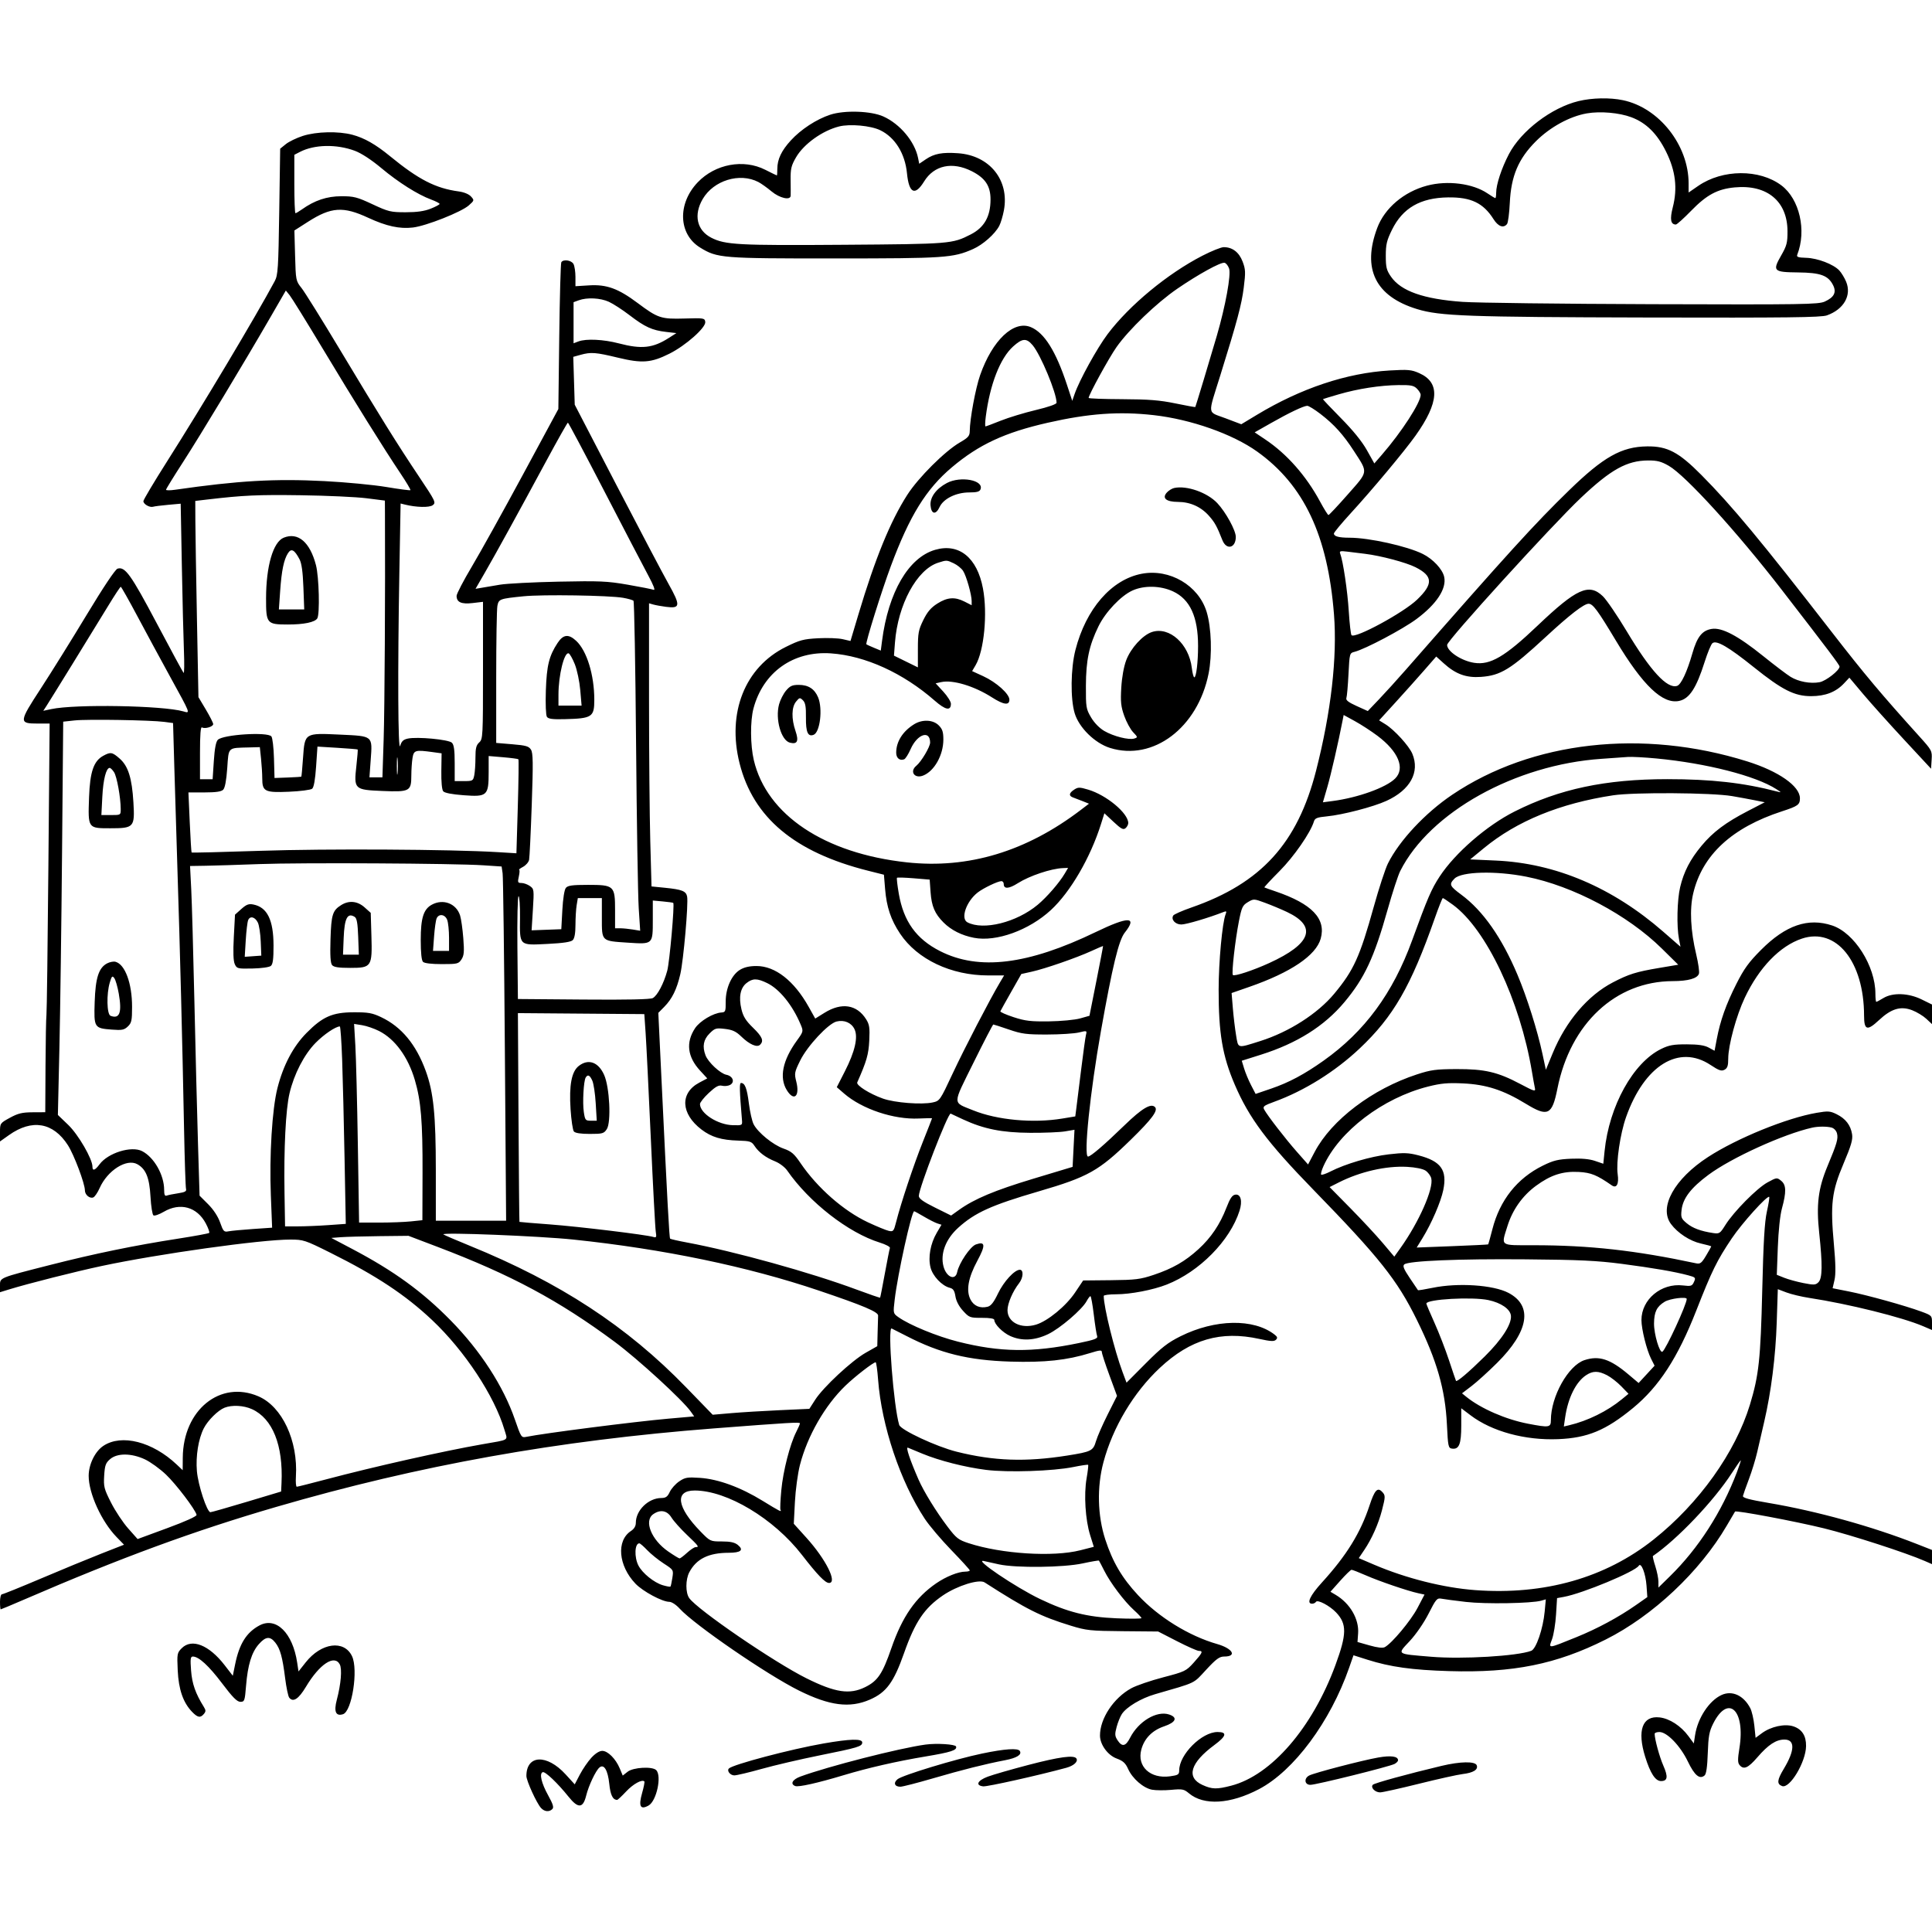 <svg version="1.1" width="1024" height="1024" xmlns="http://www.w3.org/2000/svg"><path d="M836.645 53.584 C 822.329 57.049,806.208 69.336,799.742 81.709 C 795.844 89.168,793.000 97.803,793.000 102.182 C 793.000 103.732,792.795 105.000,792.544 105.000 C 792.294 105.000,790.428 103.873,788.398 102.495 C 780.631 97.224,767.200 95.506,756.350 98.395 C 744.081 101.662,733.908 110.300,729.967 120.798 C 721.820 142.501,729.001 157.106,751.128 163.842 C 763.236 167.528,777.831 168.060,873.000 168.284 C 947.215 168.459,965.213 168.248,968.275 167.164 C 977.254 163.987,981.507 156.542,978.481 149.300 C 977.614 147.225,975.982 144.545,974.854 143.344 C 971.750 140.040,963.313 136.817,957.329 136.649 C 953.030 136.529,952.110 136.209,952.584 135.000 C 957.610 122.170,953.797 105.500,944.184 98.265 C 932.579 89.533,913.015 89.641,900.124 98.508 L 895.000 102.033 895.000 97.227 C 895.000 76.946,879.359 57.117,860.201 53.109 C 853.206 51.645,843.876 51.833,836.645 53.584 M439.985 60.816 C 432.722 63.215,424.528 68.566,419.174 74.403 C 414.194 79.833,412.000 84.441,412.000 89.468 C 412.000 91.411,411.887 92.994,411.750 92.987 C 411.613 92.980,408.849 91.630,405.609 89.987 C 394.060 84.131,379.092 86.908,369.805 96.631 C 358.965 107.979,359.560 124.143,371.078 131.216 C 380.214 136.826,382.382 137.002,442.460 136.983 C 500.961 136.964,505.138 136.681,515.727 132.008 C 520.969 129.694,527.350 124.054,529.621 119.725 C 530.422 118.199,531.537 114.463,532.099 111.424 C 535.046 95.480,524.558 82.422,507.839 81.222 C 499.438 80.619,495.126 81.425,490.705 84.425 L 487.210 86.798 486.600 83.748 C 484.859 75.047,477.045 65.705,468.176 61.722 C 461.596 58.768,447.552 58.317,439.985 60.816 M864.643 62.139 C 872.526 65.089,878.323 70.830,883.050 80.369 C 888.093 90.546,889.205 99.766,886.611 109.882 C 884.983 116.227,885.482 119.000,888.250 119.000 C 888.803 119.000,892.460 115.705,896.377 111.678 C 904.578 103.249,910.318 100.175,919.452 99.322 C 936.582 97.723,947.340 106.642,947.409 122.500 C 947.436 128.650,947.030 130.216,944.065 135.393 C 939.331 143.659,939.931 144.261,953.042 144.394 C 964.866 144.515,968.894 145.961,971.513 151.026 C 973.509 154.884,972.191 157.556,967.170 159.835 C 963.820 161.355,955.869 161.476,876.000 161.225 C 827.875 161.073,782.506 160.520,775.181 159.996 C 754.542 158.520,742.559 154.304,737.264 146.655 C 734.879 143.211,734.500 141.688,734.500 135.560 C 734.500 129.547,735.006 127.429,737.795 121.764 C 743.472 110.233,752.845 104.825,767.500 104.624 C 779.654 104.457,786.188 107.586,791.605 116.167 C 794.064 120.062,796.889 121.083,798.754 118.750 C 799.304 118.063,799.967 113.000,800.227 107.500 C 800.899 93.300,804.772 84.159,814.046 74.885 C 821.559 67.372,831.964 61.675,841.067 60.091 C 848.163 58.856,858.196 59.727,864.643 62.139 M466.554 69.026 C 474.391 72.820,479.690 81.350,480.716 91.825 C 481.763 102.505,484.962 104.034,489.802 96.167 C 495.081 87.588,504.740 85.517,515.070 90.750 C 522.207 94.366,525.000 98.565,525.000 105.680 C 525.000 114.744,521.705 120.573,514.500 124.259 C 504.718 129.263,503.891 129.330,447.028 129.741 C 391.391 130.144,384.389 129.770,377.005 126.003 C 369.339 122.092,367.527 113.895,372.465 105.469 C 378.258 95.585,392.071 91.366,401.937 96.468 C 403.437 97.243,406.583 99.480,408.927 101.439 C 413.231 105.035,418.922 106.331,419.073 103.750 C 419.113 103.063,419.103 99.350,419.050 95.500 C 418.966 89.451,419.357 87.803,421.927 83.371 C 426.012 76.328,435.871 69.259,444.718 67.029 C 450.495 65.572,461.499 66.579,466.554 69.026 M160.500 72.037 C 157.200 73.096,153.150 75.052,151.500 76.385 L 148.500 78.808 148.000 112.154 C 147.548 142.308,147.320 145.835,145.620 149.000 C 135.463 167.907,107.587 214.578,88.440 244.734 C 81.598 255.509,76.000 264.911,76.000 265.627 C 76.000 267.224,79.370 269.145,81.178 268.578 C 81.905 268.350,85.485 267.895,89.134 267.566 L 95.768 266.968 96.378 299.734 C 96.713 317.755,97.209 338.082,97.481 344.904 C 97.752 351.726,97.673 357.007,97.306 356.640 C 96.939 356.272,90.532 344.439,83.069 330.343 C 69.354 304.440,66.269 300.145,62.283 301.410 C 61.085 301.790,54.770 311.239,46.004 325.766 C 38.126 338.820,27.173 356.411,21.663 364.857 C 9.965 382.790,9.902 383.500,20.018 383.500 L 26.305 383.500 25.643 459.500 C 25.279 501.300,24.818 536.625,24.618 538.000 C 24.419 539.375,24.195 551.525,24.122 565.000 L 23.990 589.500 17.245 589.536 C 11.745 589.566,9.531 590.102,5.250 592.445 C 0.036 595.298,0.000 595.351,0.000 600.157 L 0.000 604.997 4.750 601.627 C 16.990 592.944,28.215 594.868,35.988 606.981 C 39.251 612.066,45.000 627.341,45.000 630.926 C 45.000 633.246,47.531 635.394,49.414 634.671 C 50.206 634.367,51.729 632.139,52.800 629.720 C 56.954 620.329,67.144 613.887,72.812 617.068 C 77.351 619.616,79.208 624.217,79.770 634.314 C 80.051 639.366,80.755 643.805,81.334 644.179 C 81.913 644.552,84.372 643.694,86.799 642.272 C 95.474 637.188,104.422 639.665,109.078 648.440 C 110.377 650.889,111.181 653.152,110.865 653.468 C 110.549 653.785,103.137 655.154,94.395 656.512 C 71.193 660.115,50.265 664.419,26.500 670.475 C -0.737 677.415,0.000 677.110,-0.000 681.427 L -0.000 684.904 4.750 683.440 C 14.889 680.315,40.167 673.919,54.000 670.978 C 84.168 664.566,138.181 657.000,153.797 657.000 C 160.836 657.000,161.602 657.252,175.251 664.056 C 199.475 676.130,214.916 686.354,229.030 699.666 C 246.260 715.915,262.096 739.920,267.345 757.745 C 269.131 763.810,270.559 762.873,255.500 765.516 C 234.657 769.174,198.354 777.334,172.804 784.105 C 164.721 786.247,157.746 788.001,157.304 788.001 C 156.862 788.002,156.652 785.560,156.838 782.574 C 158.020 763.619,149.544 745.492,136.972 740.083 C 116.713 731.368,97.069 747.300,96.875 772.605 L 96.824 779.222 93.662 776.236 C 80.808 764.099,64.436 759.923,54.800 766.324 C 50.375 769.264,47.000 776.151,47.000 782.243 C 47.000 791.529,53.805 806.437,61.810 814.685 L 65.736 818.730 53.618 823.485 C 46.953 826.100,32.625 832.011,21.779 836.620 C 10.932 841.229,1.594 845.000,1.029 845.000 C 0.463 845.000,0.000 846.800,0.000 849.000 C 0.000 851.200,0.169 853.000,0.375 853.000 C 0.581 853.000,6.093 850.691,12.625 847.868 C 64.097 825.623,102.822 811.392,146.500 798.670 C 222.155 776.633,295.695 763.448,378.500 757.073 C 418.416 754.000,424.000 753.673,424.000 754.403 C 424.000 754.775,423.107 756.829,422.017 758.967 C 418.686 765.496,415.051 779.695,414.108 789.858 C 413.616 795.161,413.417 799.837,413.666 800.250 C 414.518 801.663,413.193 800.993,404.217 795.472 C 392.531 788.284,380.716 783.955,371.000 783.300 C 364.299 782.849,363.127 783.047,360.000 785.157 C 358.075 786.456,355.825 788.967,355.000 790.738 C 353.802 793.309,352.893 793.961,350.484 793.978 C 343.641 794.027,337.005 800.502,337.002 807.135 C 337.001 808.864,336.112 810.352,334.416 811.463 C 326.585 816.594,327.720 829.858,336.805 839.369 C 340.726 843.473,351.006 848.998,354.726 848.999 C 356.007 849.000,358.341 850.527,360.226 852.599 C 368.019 861.165,406.546 887.624,423.445 896.016 C 439.713 904.095,450.359 905.465,461.000 900.849 C 469.770 897.046,473.683 891.734,479.158 876.200 C 485.006 859.609,489.923 852.308,499.764 845.607 C 507.354 840.440,518.927 836.827,521.861 838.709 C 544.263 853.081,551.490 856.711,567.500 861.634 C 575.840 864.198,577.869 864.413,595.170 864.566 L 613.839 864.732 623.834 869.866 C 629.331 872.690,634.542 875.000,635.415 875.000 C 637.813 875.000,637.351 876.065,632.729 881.193 C 628.666 885.701,628.030 886.008,616.500 889.020 C 609.900 890.744,602.318 893.340,599.652 894.790 C 590.251 899.899,582.959 910.921,583.016 919.932 C 583.047 924.699,587.136 930.309,591.850 932.050 C 595.243 933.303,596.535 934.480,597.923 937.580 C 600.213 942.695,606.003 947.722,610.597 948.584 C 612.599 948.960,617.170 948.993,620.754 948.659 C 626.675 948.106,627.536 948.273,630.166 950.487 C 638.032 957.105,652.088 956.267,667.303 948.272 C 685.787 938.558,705.078 912.573,715.080 883.915 L 717.377 877.332 724.737 879.670 C 736.865 883.521,748.483 885.141,768.140 885.723 C 801.993 886.725,824.900 882.103,851.013 869.003 C 876.066 856.434,900.988 832.997,915.224 808.617 C 917.510 804.703,919.482 801.351,919.605 801.168 C 920.124 800.403,951.731 806.357,966.747 810.050 C 981.264 813.619,1010.226 823.005,1020.250 827.387 L 1024.000 829.027 1023.996 825.263 L 1023.993 821.500 1015.746 818.263 C 992.173 809.011,962.874 800.900,937.500 796.604 C 927.030 794.831,923.577 793.888,923.804 792.866 C 923.971 792.115,925.386 788.125,926.948 784.000 C 928.510 779.875,930.507 773.350,931.387 769.500 C 932.267 765.650,933.923 758.474,935.068 753.554 C 938.742 737.762,941.112 718.958,941.702 700.899 L 942.278 683.298 946.889 685.041 C 949.425 686.000,954.875 687.299,959.000 687.929 C 979.757 691.097,1008.270 698.186,1019.343 702.933 L 1024.000 704.929 1024.000 701.086 C 1024.000 697.320,1023.886 697.202,1018.250 695.133 C 1009.643 691.974,989.636 686.421,979.913 684.493 L 971.325 682.791 972.327 678.412 C 973.032 675.333,972.938 669.752,972.010 659.605 C 970.052 638.206,970.841 631.544,977.077 616.819 C 981.191 607.103,982.096 603.982,981.632 601.119 C 980.859 596.357,978.201 592.912,973.499 590.578 C 970.018 588.851,968.943 588.774,962.860 589.817 C 947.081 592.523,920.776 603.220,905.370 613.197 C 887.461 624.793,879.086 639.896,885.651 648.754 C 889.207 653.552,895.699 657.789,901.477 659.082 C 904.515 659.762,907.000 660.453,907.000 660.618 C 907.000 660.783,905.763 662.989,904.250 665.521 C 901.900 669.453,901.136 670.045,899.000 669.589 C 866.814 662.722,842.361 660.000,812.855 660.000 C 794.617 660.000,795.599 660.718,798.975 649.855 C 801.654 641.236,806.922 633.790,814.057 628.537 C 821.914 622.753,828.322 620.680,836.853 621.162 C 843.300 621.526,846.368 622.777,854.278 628.266 C 856.832 630.038,858.149 627.566,857.407 622.396 C 856.501 616.092,858.722 600.930,861.844 592.107 C 871.570 564.623,889.873 553.329,906.644 564.465 C 911.060 567.396,912.402 567.855,914.021 566.989 C 915.574 566.157,916.000 564.889,916.000 561.093 C 916.000 554.044,920.271 538.338,924.784 528.794 C 932.347 512.798,943.423 501.345,955.070 497.477 C 973.275 491.430,987.955 509.625,987.992 538.281 C 988.003 546.066,989.624 546.561,995.896 540.694 C 1002.396 534.615,1007.391 533.114,1013.438 535.423 C 1015.915 536.369,1019.305 538.417,1020.971 539.973 L 1024.000 542.802 1024.000 537.610 L 1024.000 532.417 1018.478 529.708 C 1011.506 526.289,1003.155 525.999,998.226 529.004 C 996.425 530.102,994.738 531.000,994.476 531.000 C 994.214 531.000,994.000 529.057,994.000 526.682 C 994.000 512.023,982.861 494.439,971.100 490.533 C 958.341 486.295,946.469 490.356,933.433 503.417 C 926.891 509.971,924.409 513.392,920.310 521.500 C 914.843 532.313,911.778 540.941,909.930 550.712 L 908.755 556.924 905.627 555.231 C 903.397 554.023,900.061 553.532,894.000 553.519 C 887.001 553.503,884.617 553.931,880.500 555.937 C 865.614 563.193,852.862 586.204,850.456 610.153 L 849.788 616.806 845.371 615.301 C 842.396 614.288,838.263 613.911,832.704 614.148 C 825.817 614.442,823.345 615.046,817.752 617.800 C 804.122 624.513,794.944 636.079,790.995 651.520 C 789.895 655.820,788.884 659.435,788.748 659.553 C 788.611 659.672,780.036 660.096,769.691 660.495 L 750.882 661.221 753.944 656.246 C 758.757 648.423,763.680 637.031,764.968 630.738 C 767.131 620.167,763.763 615.450,751.854 612.367 C 746.446 610.968,744.086 610.888,736.000 611.831 C 726.385 612.952,713.103 616.866,705.153 620.922 C 702.762 622.142,700.554 622.888,700.247 622.580 C 699.939 622.272,700.478 620.267,701.444 618.124 C 709.825 599.540,732.939 581.952,756.951 575.890 C 763.753 574.172,767.364 573.848,775.451 574.228 C 787.765 574.807,796.812 577.742,808.737 585.030 C 820.384 592.147,822.664 591.052,825.459 577.000 C 832.329 542.465,856.349 520.078,886.601 520.015 C 894.768 519.998,899.674 518.601,900.479 516.065 C 900.788 515.092,900.140 510.525,899.039 505.915 C 896.039 493.356,895.464 481.904,897.417 473.603 C 902.219 453.191,917.909 438.664,944.500 430.012 C 952.975 427.254,954.000 426.509,954.000 423.105 C 954.000 416.671,942.734 408.783,926.100 403.570 C 870.545 386.160,811.915 392.781,769.701 421.232 C 755.394 430.875,741.685 445.528,735.645 457.634 C 734.236 460.458,730.848 470.808,728.115 480.634 C 720.747 507.132,717.487 514.303,707.175 526.694 C 698.382 537.260,683.225 546.962,668.000 551.771 C 655.582 555.693,656.352 555.874,655.154 548.744 C 654.578 545.310,653.805 538.862,653.438 534.415 L 652.771 526.331 662.135 523.075 C 684.150 515.422,697.507 506.404,699.996 497.516 C 702.956 486.941,695.367 479.009,676.000 472.438 C 672.975 471.412,670.340 470.471,670.145 470.348 C 669.950 470.225,673.550 466.348,678.145 461.732 C 685.809 454.035,694.594 441.361,696.405 435.393 C 696.937 433.638,698.086 433.185,703.272 432.689 C 711.640 431.888,727.845 427.674,734.827 424.484 C 747.460 418.711,752.647 409.271,748.560 399.489 C 746.831 395.352,739.026 386.797,734.334 383.898 L 730.956 381.809 739.753 372.155 C 744.592 366.845,751.404 359.232,754.890 355.237 L 761.229 347.974 765.242 351.600 C 771.554 357.302,777.122 359.332,784.920 358.772 C 795.434 358.017,800.702 354.770,819.244 337.615 C 831.916 325.890,839.519 320.000,841.982 320.000 C 844.254 320.000,846.810 323.450,856.431 339.500 C 870.731 363.356,881.293 373.412,890.033 371.493 C 895.456 370.302,899.115 364.676,903.523 350.751 C 905.047 345.939,906.891 341.506,907.621 340.899 C 909.734 339.146,916.109 342.842,929.500 353.583 C 944.633 365.721,951.141 369.006,960.000 368.977 C 967.511 368.953,973.054 366.793,977.353 362.214 L 980.205 359.176 987.491 367.838 C 991.499 372.602,1001.240 383.462,1009.139 391.970 L 1023.500 407.440 1023.808 402.648 C 1024.108 397.979,1023.939 397.660,1017.308 390.316 C 997.173 368.017,988.171 357.299,971.266 335.500 C 933.316 286.564,918.010 268.119,901.742 251.718 C 889.731 239.609,883.746 236.460,873.000 236.593 C 859.445 236.761,849.871 242.154,831.632 259.899 C 813.288 277.746,799.741 292.634,745.137 354.955 C 740.537 360.205,734.115 367.283,730.866 370.685 L 724.959 376.870 719.007 374.185 C 714.724 372.253,713.211 371.079,713.608 370.000 C 713.912 369.175,714.415 363.470,714.726 357.322 C 715.282 346.306,715.328 346.135,717.895 345.493 C 723.512 344.089,743.425 333.556,750.762 328.108 C 761.436 320.182,766.816 311.991,765.446 305.752 C 764.552 301.684,759.505 296.281,754.090 293.595 C 745.770 289.469,725.634 285.004,715.332 285.001 C 709.606 285.000,707.000 284.303,707.000 282.774 C 707.000 282.217,710.969 277.428,715.821 272.131 C 727.424 259.462,744.374 239.169,750.278 230.877 C 762.810 213.278,763.423 202.729,752.204 197.766 C 748.094 195.948,746.343 195.791,736.539 196.362 C 713.800 197.685,689.494 205.804,666.205 219.857 L 657.910 224.862 649.507 221.681 C 639.712 217.973,640.033 220.641,646.774 199.000 C 655.744 170.200,658.068 161.504,659.210 152.460 C 660.244 144.274,660.176 142.749,658.595 138.609 C 656.712 133.679,653.197 131.000,648.610 131.000 C 647.241 131.000,642.156 133.038,637.310 135.529 C 618.865 145.011,598.607 161.757,587.086 177.046 C 581.503 184.456,572.113 201.483,569.588 208.777 L 568.315 212.453 565.521 203.976 C 559.638 186.131,553.554 176.408,546.385 173.395 C 537.307 169.580,525.960 180.318,519.484 198.852 C 517.051 205.816,514.041 222.045,513.986 228.500 C 513.964 231.053,513.186 231.947,508.765 234.500 C 500.866 239.062,486.757 253.120,480.873 262.293 C 471.909 276.267,463.826 296.042,454.991 325.618 L 450.773 339.736 446.636 338.775 C 444.361 338.246,438.524 338.026,433.664 338.286 C 425.827 338.705,423.887 339.225,416.516 342.877 C 394.822 353.627,385.233 377.758,391.993 404.590 C 399.241 433.358,421.171 451.704,460.000 461.480 L 468.500 463.620 469.118 471.153 C 469.907 480.784,472.174 487.534,477.090 494.896 C 486.172 508.497,504.125 517.000,523.759 517.000 L 532.198 517.000 529.967 520.750 C 524.619 529.740,511.163 555.668,504.932 568.991 C 498.250 583.278,498.101 583.494,494.327 584.322 C 488.509 585.600,474.199 584.487,467.976 582.274 C 460.884 579.753,453.685 575.211,454.361 573.686 C 459.343 562.452,460.367 558.884,460.730 551.500 C 461.062 544.727,460.807 543.000,459.070 540.241 C 454.141 532.411,446.087 531.160,436.994 536.813 L 432.093 539.859 428.628 533.663 C 420.905 519.853,410.913 512.023,401.000 512.013 C 397.231 512.009,394.455 512.644,392.182 514.030 C 387.731 516.744,384.587 523.816,384.637 531.000 C 384.672 536.042,384.484 536.512,382.377 536.642 C 378.056 536.908,370.920 541.164,368.394 544.981 C 363.418 552.501,364.326 560.144,371.064 567.454 L 374.864 571.576 370.626 573.824 C 360.295 579.304,360.813 590.298,371.798 598.676 C 377.052 602.683,382.392 604.287,391.346 604.546 C 397.475 604.723,398.367 605.011,399.868 607.298 C 402.146 610.771,405.847 613.555,410.846 615.555 C 413.145 616.475,416.004 618.639,417.201 620.364 C 428.934 637.284,449.647 653.414,466.283 658.588 C 469.464 659.577,471.887 660.862,471.669 661.443 C 471.451 662.024,470.244 668.125,468.986 675.000 C 467.728 681.875,466.602 687.627,466.484 687.782 C 466.365 687.938,460.748 686.011,454.001 683.500 C 429.739 674.473,389.203 663.224,364.070 658.543 C 359.434 657.680,355.433 656.766,355.180 656.513 C 354.730 656.063,353.747 637.883,350.514 570.169 L 348.922 536.837 352.049 533.669 C 356.233 529.430,358.701 524.413,360.571 516.348 C 362.269 509.029,364.910 478.981,364.188 475.205 C 363.633 472.300,361.472 471.444,352.408 470.538 L 345.315 469.829 344.658 445.752 C 344.296 432.510,344.000 398.747,344.000 370.721 L 344.000 319.767 346.250 320.409 C 347.488 320.762,350.540 321.316,353.033 321.639 C 360.643 322.626,360.811 321.035,354.323 309.456 C 351.254 303.980,338.816 280.375,326.682 257.000 L 304.620 214.500 304.232 201.819 L 303.844 189.137 307.672 188.074 C 313.232 186.530,315.650 186.713,327.537 189.578 C 340.410 192.680,345.111 192.311,354.863 187.432 C 363.465 183.129,374.225 173.577,373.802 170.619 C 373.513 168.589,373.055 168.513,362.887 168.821 C 350.377 169.199,348.707 168.649,338.000 160.633 C 327.707 152.927,321.531 150.677,312.250 151.251 L 305.000 151.700 305.000 146.784 C 305.000 144.081,304.534 140.998,303.965 139.934 C 302.876 137.900,298.567 137.274,297.503 138.995 C 297.164 139.543,296.674 157.271,296.413 178.390 L 295.939 216.790 277.120 251.645 C 266.770 270.815,254.634 292.660,250.151 300.188 C 245.668 307.716,242.000 314.749,242.000 315.815 C 242.000 319.202,244.523 320.331,250.516 319.627 L 256.000 318.983 256.000 355.336 C 256.000 390.420,255.930 391.753,254.000 393.500 C 252.408 394.940,252.000 396.580,252.000 401.530 C 252.000 404.951,251.719 409.156,251.375 410.875 C 250.778 413.862,250.535 414.000,245.875 414.000 L 241.000 414.000 241.000 404.571 C 241.000 397.591,240.617 394.760,239.524 393.667 C 237.810 391.953,221.091 390.382,216.142 391.469 C 213.749 391.994,212.802 392.898,212.099 395.328 C 210.949 399.299,210.740 355.126,211.665 303.683 L 212.327 266.865 214.455 267.399 C 220.604 268.943,227.577 269.107,229.380 267.751 C 231.162 266.410,230.792 265.637,222.286 252.918 C 210.463 235.242,201.298 220.533,180.275 185.500 C 170.704 169.550,161.500 154.775,159.822 152.666 C 156.819 148.893,156.764 148.617,156.402 135.497 L 156.034 122.162 163.218 117.565 C 175.542 109.681,181.868 109.258,195.170 115.429 C 204.807 119.899,211.783 121.418,218.855 120.587 C 225.871 119.763,244.563 112.362,248.488 108.855 C 251.420 106.236,251.442 106.145,249.623 104.136 C 248.510 102.906,245.918 101.838,243.135 101.463 C 230.886 99.811,221.839 95.171,206.746 82.797 C 199.063 76.499,193.123 73.118,186.764 71.425 C 179.338 69.448,167.727 69.719,160.500 72.037 M188.075 79.927 C 191.547 81.226,196.823 84.669,202.074 89.061 C 211.179 96.679,221.382 103.126,228.518 105.770 C 230.983 106.684,233.000 107.723,233.000 108.080 C 233.000 108.436,230.863 109.577,228.250 110.614 C 224.907 111.941,220.983 112.500,215.000 112.500 C 207.093 112.500,205.866 112.204,197.408 108.250 C 189.267 104.444,187.542 104.001,180.908 104.010 C 173.267 104.020,166.739 106.202,160.007 110.995 C 158.458 112.098,156.923 113.000,156.596 113.000 C 156.268 113.000,156.000 106.037,156.000 97.526 L 156.000 82.051 158.968 80.517 C 166.634 76.552,178.417 76.313,188.075 79.927 M651.441 142.312 C 652.576 145.541,649.537 162.206,644.932 178.000 C 641.429 190.016,633.754 215.425,633.536 215.731 C 633.445 215.859,628.675 214.992,622.935 213.807 C 614.668 212.099,608.813 211.635,594.750 211.575 C 584.987 211.534,577.000 211.237,577.000 210.915 C 577.000 209.313,587.756 189.688,591.751 184.000 C 598.299 174.678,613.012 160.547,624.021 153.008 C 635.162 145.377,646.888 138.924,648.979 139.273 C 649.793 139.408,650.901 140.776,651.441 142.312 M170.998 184.706 C 187.766 212.614,203.304 237.545,212.282 250.947 C 215.394 255.592,217.759 259.575,217.537 259.796 C 217.315 260.018,211.591 259.267,204.817 258.127 C 198.043 256.987,183.275 255.579,172.000 254.999 C 145.559 253.636,126.313 254.751,92.750 259.587 C 90.138 259.964,88.000 259.955,88.000 259.567 C 88.000 259.179,92.031 252.629,96.958 245.010 C 106.164 230.776,129.476 192.121,143.555 167.744 L 151.500 153.988 153.500 156.450 C 154.600 157.804,162.474 170.519,170.998 184.706 M322.684 159.943 C 324.985 160.988,329.935 164.196,333.684 167.073 C 341.802 173.302,345.656 175.066,353.000 175.915 L 358.500 176.551 354.500 179.108 C 346.031 184.522,340.095 185.170,328.000 182.000 C 319.864 179.867,310.639 179.426,306.565 180.975 L 304.000 181.950 304.000 171.059 L 304.000 160.167 306.750 159.162 C 311.163 157.550,318.170 157.894,322.684 159.943 M547.329 182.979 C 551.597 188.052,560.000 208.264,560.000 213.459 C 560.000 214.223,555.722 215.725,548.982 217.328 C 542.922 218.769,534.563 221.310,530.406 222.974 C 526.250 224.638,522.616 226.000,522.331 226.000 C 522.046 226.000,522.119 223.637,522.493 220.750 C 524.711 203.655,530.094 189.858,536.970 183.646 C 541.868 179.221,544.049 179.081,547.329 182.979 M751.000 206.000 C 752.100 207.100,752.996 208.563,752.990 209.250 C 752.958 213.425,742.886 228.980,732.389 241.066 L 728.424 245.632 724.462 238.566 C 721.883 233.967,717.084 228.050,710.715 221.618 C 705.334 216.183,701.059 211.648,701.215 211.540 C 701.372 211.432,705.100 210.296,709.500 209.016 C 719.745 206.034,731.435 204.224,741.250 204.099 C 747.749 204.016,749.323 204.323,751.000 206.000 M699.867 219.398 C 707.106 224.968,711.990 230.376,717.569 239.000 C 725.221 250.829,725.404 249.513,714.360 262.057 C 709.061 268.076,704.450 272.992,704.113 272.983 C 703.776 272.974,701.743 269.711,699.596 265.733 C 692.276 252.173,682.123 240.657,670.749 233.015 L 664.998 229.151 673.749 224.185 C 683.277 218.778,690.742 215.217,692.826 215.084 C 693.555 215.038,696.724 216.979,699.867 219.398 M611.500 220.034 C 631.232 222.264,653.320 230.048,666.344 239.360 C 691.154 257.100,703.762 283.835,707.044 325.662 C 708.825 348.354,705.487 377.459,697.543 408.500 C 687.698 446.973,668.405 468.155,631.528 480.980 C 626.593 482.696,622.237 484.616,621.848 485.246 C 620.540 487.363,622.920 490.000,626.138 490.000 C 628.686 490.000,640.748 486.433,648.424 483.410 C 650.030 482.778,650.224 482.970,649.600 484.576 C 647.824 489.148,645.918 509.735,645.904 524.500 C 645.883 547.633,647.906 559.593,654.409 574.787 C 662.026 592.583,671.604 605.406,696.010 630.482 C 731.107 666.543,740.495 678.341,750.928 699.500 C 761.599 721.142,765.993 736.418,766.894 755.000 C 767.460 766.685,767.636 767.519,769.588 767.798 C 773.341 768.335,774.500 765.446,774.500 755.552 L 774.500 746.411 779.433 750.144 C 790.759 758.713,808.313 763.494,825.835 762.782 C 841.448 762.146,851.130 758.123,865.515 746.291 C 879.322 734.934,889.244 719.666,899.026 694.726 C 907.363 673.468,909.973 668.154,917.836 656.429 C 923.271 648.325,936.735 633.401,937.721 634.388 C 937.944 634.611,937.389 638.102,936.489 642.146 C 935.266 647.638,934.642 658.235,934.023 684.000 C 933.147 720.426,932.228 728.957,927.503 744.500 C 919.796 769.852,900.517 796.850,876.483 815.949 C 850.834 836.332,818.611 845.485,781.956 842.801 C 765.237 841.577,745.230 836.550,728.338 829.328 L 720.177 825.839 723.111 821.491 C 727.069 815.627,730.582 807.747,732.453 800.540 C 734.378 793.122,734.375 792.518,732.394 790.537 C 730.059 788.202,728.510 789.945,725.915 797.826 C 721.089 812.486,713.765 824.347,700.628 838.783 C 694.301 845.736,692.329 850.000,695.441 850.000 C 696.234 850.000,697.158 849.553,697.495 849.007 C 698.330 847.656,704.800 851.076,708.186 854.658 C 713.929 860.732,713.858 866.068,707.820 882.500 C 695.586 915.788,673.852 940.932,652.540 946.455 C 644.884 948.440,642.428 948.377,637.347 946.070 C 628.560 942.081,630.871 934.330,643.665 924.878 C 650.050 920.161,650.576 918.000,645.338 918.000 C 636.941 918.000,625.000 929.951,625.000 938.357 C 625.000 940.535,624.452 940.888,620.145 941.480 C 609.671 942.921,602.510 936.248,604.921 927.294 C 606.507 921.403,610.714 917.119,617.000 914.996 C 623.263 912.880,624.368 910.289,619.674 908.725 C 613.128 906.543,603.428 912.321,598.971 921.056 C 596.629 925.647,594.723 926.033,592.342 922.400 C 590.876 920.161,590.804 919.181,591.829 915.350 C 592.483 912.903,593.732 909.813,594.604 908.482 C 597.065 904.725,604.799 900.109,612.236 897.957 C 634.499 891.516,632.276 892.580,639.294 885.000 C 644.593 879.276,646.331 878.000,648.828 878.000 C 655.794 878.000,653.412 873.744,645.119 871.374 C 630.187 867.106,614.058 857.146,603.200 845.487 C 594.689 836.349,589.766 827.987,585.840 816.000 C 581.702 803.366,581.334 788.121,584.850 775.000 C 589.826 756.432,600.832 738.015,614.719 725.023 C 630.920 709.865,647.059 705.169,667.509 709.662 C 673.493 710.977,675.329 711.068,676.288 710.095 C 677.240 709.129,677.070 708.533,675.500 707.320 C 664.403 698.746,644.034 699.123,625.713 708.240 C 618.982 711.590,615.658 714.178,607.292 722.584 L 597.084 732.841 594.974 727.202 C 590.683 715.732,585.000 692.752,585.000 686.869 C 585.000 686.391,587.944 686.000,591.542 686.000 C 599.185 686.000,611.124 683.709,618.388 680.849 C 635.737 674.018,651.947 657.574,656.984 641.697 C 658.614 636.558,657.622 632.770,654.756 633.185 C 653.106 633.424,651.973 635.080,650.042 640.076 C 646.592 648.999,641.890 655.986,635.248 662.057 C 628.161 668.533,621.552 672.331,611.500 675.702 C 604.390 678.086,601.865 678.400,588.798 678.529 L 574.097 678.674 569.798 685.087 C 564.996 692.252,555.267 700.240,549.089 702.091 C 541.132 704.476,534.000 700.850,534.000 694.421 C 534.000 690.867,536.754 684.447,540.137 680.115 C 542.380 677.244,542.617 673.000,540.535 673.000 C 537.728 673.000,531.985 679.246,528.955 685.594 C 526.732 690.253,525.240 692.153,523.452 692.601 C 519.477 693.599,516.159 692.208,514.400 688.807 C 511.950 684.068,513.143 677.267,518.007 668.249 C 522.459 659.996,522.270 657.817,517.255 659.578 C 514.286 660.620,508.322 669.428,507.321 674.250 C 506.346 678.944,501.602 676.969,500.073 671.233 C 498.278 664.500,501.244 656.723,507.899 650.710 C 516.771 642.695,525.459 638.769,550.520 631.451 C 576.728 623.798,582.406 620.614,599.336 604.082 C 610.589 593.094,613.951 588.551,612.158 586.758 C 610.013 584.613,605.248 587.460,596.036 596.390 C 585.180 606.915,578.085 613.000,576.670 613.000 C 574.249 613.000,577.768 578.842,583.534 546.379 C 589.635 512.030,592.955 498.332,596.155 494.305 C 603.020 485.667,598.209 485.582,580.712 494.032 C 544.779 511.387,518.803 514.558,498.240 504.099 C 485.652 497.697,478.955 488.397,476.402 473.777 C 475.625 469.322,475.184 465.483,475.423 465.243 C 475.662 465.004,479.658 465.125,484.302 465.512 L 492.747 466.215 493.223 472.866 C 493.755 480.312,495.463 484.309,500.086 488.933 C 504.161 493.008,509.735 495.809,516.267 497.064 C 528.063 499.331,545.445 493.038,557.043 482.300 C 567.366 472.743,577.925 454.604,583.545 436.774 L 585.349 431.052 590.221 435.610 C 594.203 439.335,595.359 439.947,596.547 438.961 C 597.346 438.298,598.000 437.076,598.000 436.246 C 598.000 431.014,586.472 421.405,576.722 418.510 C 572.188 417.164,571.397 417.165,569.323 418.524 C 566.557 420.337,566.350 421.834,568.750 422.679 C 569.712 423.018,572.004 423.898,573.843 424.635 L 577.185 425.975 572.843 429.285 C 543.920 451.329,513.213 460.587,480.684 457.071 C 436.984 452.347,406.377 431.914,399.537 402.897 C 397.671 394.979,397.586 382.142,399.356 375.500 C 404.483 356.260,420.494 344.888,440.465 346.302 C 458.668 347.591,478.679 356.715,495.420 371.361 C 501.133 376.360,504.000 376.910,504.000 373.009 C 504.000 371.879,502.180 368.981,499.955 366.567 L 495.910 362.179 498.935 361.514 C 504.982 360.186,516.388 363.628,525.718 369.597 C 531.963 373.591,535.000 374.000,535.000 370.845 C 535.000 367.793,528.094 361.594,521.135 358.400 L 515.246 355.697 517.072 352.598 C 521.600 344.917,523.494 325.210,520.986 311.886 C 517.904 295.514,508.277 287.743,495.631 291.419 C 481.535 295.517,470.852 313.842,467.505 339.665 L 466.836 344.829 463.168 343.310 C 461.151 342.474,459.364 341.663,459.197 341.508 C 458.591 340.946,467.285 313.161,472.185 300.000 C 482.103 273.364,490.857 259.197,504.516 247.681 C 518.824 235.617,532.514 229.248,555.261 224.074 C 577.027 219.123,593.179 217.963,611.500 220.034 M320.256 260.253 C 330.572 280.189,341.036 300.261,343.510 304.859 C 346.455 310.330,347.463 313.008,346.428 312.611 C 345.559 312.277,339.370 311.055,332.674 309.894 C 321.809 308.010,317.865 307.838,296.000 308.290 C 282.525 308.569,268.575 309.293,265.000 309.898 C 261.425 310.503,257.047 311.242,255.272 311.540 L 252.043 312.082 257.008 303.485 C 262.894 293.294,274.513 272.160,289.573 244.252 C 295.583 233.116,300.725 224.005,301.000 224.006 C 301.275 224.006,309.940 240.318,320.256 260.253 M884.500 246.899 C 893.415 252.036,920.554 281.820,944.273 312.500 C 969.332 344.911,975.000 352.439,975.000 353.303 C 975.000 355.308,967.794 360.948,964.424 361.580 C 959.568 362.491,953.270 361.327,949.046 358.737 C 947.096 357.541,940.569 352.593,934.542 347.741 C 921.131 336.946,912.662 332.474,907.260 333.334 C 902.184 334.142,899.511 337.511,897.003 346.260 C 894.159 356.179,891.021 362.859,888.886 363.536 C 883.638 365.202,874.796 355.612,862.204 334.599 C 857.228 326.295,851.529 317.933,849.541 316.018 C 842.201 308.948,835.617 311.914,814.940 331.607 C 797.670 348.053,789.869 352.630,781.352 351.311 C 774.562 350.260,767.000 345.257,767.000 341.816 C 767.000 339.450,822.594 278.335,837.986 263.782 C 853.791 248.838,862.287 244.118,873.500 244.053 C 878.327 244.026,880.477 244.582,884.500 246.899 M501.871 256.006 C 496.188 259.009,492.839 263.594,493.198 267.880 C 493.593 272.594,496.022 273.033,498.000 268.749 C 500.051 264.307,506.770 261.000,513.743 261.000 C 517.772 261.000,519.217 260.598,519.698 259.344 C 521.562 254.488,509.144 252.163,501.871 256.006 M622.354 258.643 C 621.174 258.901,619.425 259.978,618.466 261.037 C 615.754 264.034,618.077 265.995,624.372 266.022 C 630.867 266.050,636.599 268.640,640.830 273.460 C 643.903 276.959,644.976 278.908,647.886 286.278 C 650.035 291.720,655.000 290.527,655.000 284.569 C 655.000 281.131,649.678 271.420,645.183 266.657 C 639.862 261.018,628.973 257.195,622.354 258.643 M194.250 264.083 L 204.000 265.321 204.035 272.410 C 204.234 312.830,203.873 375.522,203.348 391.750 L 202.694 412.000 199.253 412.000 L 195.813 412.000 196.484 402.750 C 197.421 389.837,197.843 390.186,180.305 389.363 C 161.422 388.477,161.548 388.399,160.619 401.624 C 160.241 407.002,159.832 411.502,159.710 411.623 C 159.588 411.745,156.341 411.959,152.494 412.100 L 145.500 412.355 145.213 401.985 C 145.055 396.282,144.437 391.027,143.840 390.308 C 141.774 387.818,118.265 389.307,115.467 392.104 C 114.455 393.117,113.767 396.728,113.336 403.299 L 112.698 413.000 109.349 413.000 L 106.000 413.000 106.000 398.941 C 106.000 389.319,106.334 385.088,107.057 385.535 C 108.577 386.474,113.000 385.176,113.000 383.791 C 113.000 383.147,111.240 379.668,109.089 376.060 L 105.177 369.500 104.382 328.000 C 103.945 305.175,103.568 281.775,103.544 276.000 L 103.500 265.500 110.000 264.738 C 129.009 262.509,136.638 262.162,159.500 262.488 C 173.250 262.684,188.887 263.402,194.250 264.083 M150.382 284.982 C 144.772 287.248,141.045 300.029,141.017 317.095 C 140.995 330.531,141.385 331.000,152.585 331.000 C 161.106 331.000,166.872 329.804,168.164 327.768 C 169.583 325.533,169.093 305.775,167.463 299.518 C 164.282 287.306,157.956 281.923,150.382 284.982 M158.748 296.427 C 159.873 298.564,160.499 303.079,160.806 311.250 L 161.247 323.000 154.530 323.000 L 147.813 323.000 148.492 313.250 C 149.248 302.373,150.438 296.631,152.648 293.183 C 154.393 290.462,156.083 291.360,158.748 296.427 M723.500 293.534 C 731.822 294.548,745.213 298.104,750.232 300.632 C 759.526 305.313,759.734 309.533,751.079 317.831 C 743.853 324.760,718.286 338.619,716.333 336.666 C 715.946 336.279,715.294 330.591,714.884 324.026 C 714.206 313.187,711.856 297.396,710.328 293.414 C 709.816 292.078,710.397 291.920,714.112 292.380 C 716.525 292.680,720.750 293.199,723.500 293.534 M505.540 298.586 C 507.379 299.459,509.587 301.247,510.447 302.560 C 512.169 305.188,515.000 315.163,515.000 318.602 L 515.000 320.784 511.289 318.892 C 506.107 316.251,502.137 316.527,496.818 319.900 C 493.401 322.068,491.519 324.279,489.372 328.650 C 486.814 333.860,486.500 335.551,486.500 344.112 L 486.500 353.724 480.159 350.612 L 473.818 347.500 474.355 340.500 C 475.891 320.452,485.948 301.867,497.215 298.257 C 501.751 296.803,501.786 296.805,505.540 298.586 M605.132 304.105 C 589.091 307.156,575.574 322.706,569.992 344.532 C 567.486 354.328,567.295 370.262,569.589 377.987 C 571.861 385.640,580.277 393.908,588.357 396.427 C 611.199 403.549,634.828 385.724,640.573 357.037 C 642.549 347.168,642.091 332.636,639.540 324.294 C 635.254 310.275,619.940 301.290,605.132 304.105 M72.899 326.750 C 77.512 335.413,85.249 349.715,90.092 358.534 C 101.236 378.827,100.973 378.139,97.177 377.051 C 86.321 373.937,39.891 373.127,27.219 375.830 L 22.939 376.743 24.616 374.182 C 26.500 371.307,48.450 335.713,57.563 320.755 C 60.828 315.396,63.727 311.008,64.006 311.005 C 64.284 311.002,68.286 318.087,72.899 326.750 M621.740 313.459 C 630.747 317.653,635.000 326.938,635.000 342.410 C 635.000 350.974,634.034 359.000,633.003 359.000 C 632.605 359.000,632.015 356.774,631.693 354.054 C 630.182 341.296,619.800 331.931,610.552 334.983 C 605.640 336.604,599.317 343.541,596.909 349.951 C 595.636 353.340,594.619 359.003,594.297 364.500 C 593.857 372.011,594.117 374.482,595.874 379.434 C 597.031 382.697,599.150 386.591,600.583 388.086 C 603.072 390.684,603.100 390.834,601.211 391.433 C 598.349 392.341,590.172 390.280,585.277 387.417 C 582.698 385.909,579.972 383.107,578.277 380.223 C 575.647 375.751,575.503 374.863,575.550 363.500 C 575.606 349.905,577.236 342.187,582.202 332.000 C 585.909 324.396,594.080 315.773,600.220 312.986 C 606.403 310.180,615.108 310.372,621.740 313.459 M330.260 316.852 C 332.877 317.310,335.352 318.019,335.760 318.426 C 336.167 318.832,336.785 352.991,337.132 394.333 C 337.480 435.675,338.113 474.858,338.539 481.406 L 339.312 493.312 335.406 492.667 C 333.258 492.312,330.262 492.017,328.750 492.011 L 326.000 492.000 326.000 482.500 C 326.000 469.454,325.517 469.000,311.622 469.000 C 303.369 469.000,300.976 469.325,299.929 470.586 C 299.131 471.547,298.394 476.172,298.056 482.336 L 297.500 492.500 289.629 492.794 L 281.758 493.088 282.441 482.144 C 283.104 471.508,283.059 471.154,280.839 469.600 C 279.583 468.720,277.578 468.000,276.383 468.000 C 274.417 468.000,274.285 467.668,275.000 464.500 C 275.434 462.575,275.499 460.982,275.145 460.960 C 274.790 460.938,275.732 460.252,277.237 459.435 C 278.743 458.618,280.182 456.948,280.435 455.725 C 280.688 454.501,281.320 441.350,281.838 426.500 C 282.614 404.298,282.541 399.117,281.429 397.343 C 280.284 395.518,278.761 395.076,271.538 394.475 L 263.000 393.763 263.000 359.007 C 263.000 339.891,263.282 322.838,263.628 321.112 C 264.352 317.489,264.780 317.332,277.500 316.040 C 287.558 315.019,322.904 315.562,330.260 316.852 M295.553 340.750 C 291.017 347.623,289.750 352.750,289.314 366.000 C 289.076 373.220,289.315 379.109,289.879 379.942 C 290.619 381.035,292.870 381.333,299.178 381.176 C 313.886 380.808,315.006 380.075,314.992 370.816 C 314.974 357.711,311.019 344.880,305.389 339.659 C 301.340 335.906,298.546 336.216,295.553 340.750 M304.668 352.074 C 305.860 355.058,307.155 361.212,307.547 365.750 L 308.258 374.000 302.129 374.000 L 296.000 374.000 296.000 368.136 C 296.000 357.879,299.046 345.525,301.387 346.287 C 301.999 346.486,303.475 349.090,304.668 352.074 M416.615 366.045 C 415.206 367.720,413.544 370.978,412.923 373.285 C 410.803 381.159,414.007 392.462,418.692 393.638 C 422.620 394.623,423.467 392.820,421.621 387.401 C 419.404 380.896,419.528 374.797,421.935 371.861 C 423.742 369.657,423.983 369.611,425.563 371.163 C 426.872 372.450,427.234 374.521,427.167 380.323 C 427.077 388.076,428.209 390.624,431.231 389.465 C 434.639 388.157,436.134 375.650,433.606 369.599 C 431.739 365.131,428.432 363.000,423.366 363.000 C 419.926 363.000,418.720 363.544,416.615 366.045 M730.097 390.004 C 741.180 398.328,744.866 407.225,739.468 412.622 C 734.668 417.423,719.740 422.800,706.332 424.558 L 701.164 425.236 703.506 417.183 C 705.454 410.480,709.348 393.488,711.630 381.729 L 712.168 378.957 718.134 382.229 C 721.415 384.028,726.799 387.527,730.097 390.004 M87.114 382.618 L 91.728 383.229 92.404 406.865 C 92.776 419.864,93.490 443.325,93.991 459.000 C 95.441 504.362,96.645 551.472,97.556 598.500 C 97.876 615.000,98.345 629.234,98.599 630.132 C 98.960 631.412,98.054 631.915,94.402 632.462 C 91.840 632.847,89.127 633.398,88.372 633.687 C 87.367 634.073,87.000 633.259,87.000 630.645 C 87.000 622.751,81.668 613.386,75.316 610.122 C 69.643 607.208,57.238 611.054,52.755 617.118 C 50.362 620.355,49.000 620.803,49.000 618.355 C 49.000 614.274,41.525 601.371,36.192 596.247 L 30.679 590.950 31.482 555.725 C 31.924 536.351,32.559 489.450,32.893 451.500 L 33.500 382.500 39.500 381.845 C 46.176 381.117,79.916 381.665,87.114 382.618 M484.500 383.871 C 478.436 387.637,475.000 393.094,475.000 398.958 C 475.000 401.812,476.913 403.376,479.250 402.433 C 479.938 402.155,481.468 399.729,482.652 397.041 C 486.162 389.066,492.934 386.781,492.985 393.554 C 493.002 395.810,488.318 403.698,485.671 405.872 C 481.979 408.905,484.698 412.846,489.259 411.073 C 495.186 408.768,500.000 400.215,500.000 391.987 C 500.000 387.929,499.507 386.416,497.545 384.455 C 494.517 381.426,488.845 381.172,484.500 383.871 M138.358 402.147 C 138.711 405.527,139.000 410.220,139.000 412.575 C 139.000 419.511,140.358 420.189,153.170 419.639 C 159.175 419.382,164.702 418.662,165.451 418.041 C 166.347 417.297,167.061 413.278,167.536 406.311 L 168.259 395.712 178.797 396.357 C 184.593 396.711,189.447 397.114,189.584 397.251 C 189.722 397.388,189.411 401.277,188.895 405.892 C 187.502 418.344,187.783 418.615,202.689 419.233 C 217.141 419.832,217.995 419.378,218.011 411.095 C 218.017 408.018,218.301 403.813,218.642 401.750 C 219.330 397.587,220.095 397.366,229.388 398.640 L 234.055 399.279 233.915 408.652 C 233.829 414.391,234.216 418.555,234.913 419.395 C 235.643 420.274,239.520 421.026,245.728 421.492 C 258.270 422.432,259.000 421.758,259.000 409.242 L 259.000 400.707 266.668 401.355 C 270.886 401.711,274.526 402.193,274.759 402.426 C 274.992 402.658,274.852 413.965,274.448 427.551 L 273.714 452.254 263.607 451.640 C 238.953 450.145,172.747 449.778,138.170 450.946 C 118.189 451.621,101.710 452.022,101.552 451.837 C 101.393 451.652,100.950 444.413,100.567 435.750 L 99.870 420.000 108.364 420.000 C 114.418 420.000,117.270 419.587,118.295 418.562 C 119.238 417.619,119.978 413.679,120.443 407.121 C 121.249 395.752,120.496 396.460,132.108 396.150 L 137.715 396.000 138.358 402.147 M54.756 400.569 C 49.644 403.342,47.683 409.060,47.200 422.600 C 46.612 439.090,46.550 439.000,58.380 439.000 C 71.039 439.000,71.498 438.488,70.712 425.260 C 69.949 412.425,67.949 406.041,63.454 402.094 C 59.489 398.612,58.637 398.463,54.756 400.569 M210.728 409.750 C 210.513 411.813,210.336 410.125,210.336 406.000 C 210.336 401.875,210.513 400.188,210.728 402.250 C 210.944 404.313,210.944 407.688,210.728 409.750 M877.961 402.007 C 904.438 404.525,930.519 411.199,941.500 418.266 C 944.262 420.043,944.301 420.145,942.000 419.546 C 924.084 414.883,907.047 412.964,883.634 412.971 C 850.922 412.981,826.448 418.174,802.712 430.141 C 787.993 437.563,771.231 452.103,763.073 464.527 C 758.666 471.239,756.652 475.906,748.421 498.500 C 738.226 526.481,723.315 546.722,701.500 562.194 C 691.314 569.417,683.108 573.791,673.756 576.981 L 665.500 579.798 663.089 575.149 C 661.764 572.592,660.112 568.636,659.420 566.358 L 658.161 562.217 668.330 559.007 C 687.473 552.966,701.970 543.834,712.600 531.118 C 723.257 518.372,728.305 507.557,735.463 482.133 C 737.991 473.151,741.002 463.934,742.152 461.651 C 757.849 430.498,803.076 405.295,848.851 402.190 C 854.451 401.811,860.695 401.367,862.727 401.204 C 864.759 401.042,871.615 401.403,877.961 402.007 M60.450 409.284 C 61.943 411.562,63.943 422.589,63.980 428.750 C 64.000 431.997,63.996 432.000,58.866 432.000 L 53.733 432.000 54.235 422.250 C 54.706 413.103,56.268 407.000,58.137 407.000 C 58.586 407.000,59.627 408.028,60.450 409.284 M918.000 421.940 C 921.575 422.547,926.943 423.533,929.929 424.130 L 935.359 425.216 926.393 429.858 C 914.635 435.946,907.923 440.978,901.887 448.231 C 895.804 455.541,892.436 462.052,890.508 470.231 C 888.911 477.004,888.596 490.967,889.890 497.646 L 890.693 501.792 881.597 493.856 C 854.680 470.375,824.514 457.543,792.868 456.115 L 779.237 455.500 786.518 449.513 C 804.004 435.134,826.857 425.795,855.000 421.527 C 866.061 419.849,907.285 420.119,918.000 421.940 M256.185 458.623 L 265.869 459.266 266.397 462.883 C 266.687 464.872,267.224 507.112,267.589 556.750 L 268.254 647.000 249.627 647.000 L 231.000 647.000 230.994 620.250 C 230.988 590.888,229.787 579.014,225.681 567.701 C 220.560 553.593,212.815 544.242,202.000 539.110 C 197.314 536.886,195.167 536.504,187.500 536.530 C 176.200 536.567,171.035 538.824,162.482 547.465 C 155.370 554.649,150.099 564.649,147.039 576.759 C 144.224 587.902,142.719 612.458,143.555 633.599 L 144.231 650.698 133.957 651.406 C 128.306 651.795,122.517 652.345,121.091 652.628 C 118.729 653.098,118.338 652.686,116.672 647.967 C 115.525 644.719,113.154 641.102,110.310 638.257 L 105.776 633.724 104.937 606.112 C 104.475 590.925,103.620 557.125,103.038 531.000 C 102.456 504.875,101.698 477.988,101.355 471.250 L 100.729 459.000 109.115 458.865 C 113.727 458.790,126.500 458.391,137.500 457.979 C 159.413 457.156,240.740 457.598,256.185 458.623 M564.307 463.060 C 561.435 467.925,554.887 475.473,550.000 479.551 C 538.811 488.888,521.197 493.285,512.750 488.849 C 509.000 486.879,512.127 477.786,518.180 473.058 C 521.160 470.731,528.812 467.056,530.750 467.022 C 531.438 467.010,532.000 467.689,532.000 468.531 C 532.000 471.314,534.681 471.158,539.515 468.093 C 545.652 464.201,557.066 460.374,563.307 460.116 L 566.113 460.000 564.307 463.060 M809.000 464.667 C 833.748 469.565,862.763 484.956,880.817 502.761 L 889.500 511.324 879.457 513.016 C 867.181 515.084,863.375 516.270,854.898 520.668 C 841.586 527.573,829.971 541.228,822.967 558.206 L 819.340 566.999 817.572 558.749 C 814.881 546.195,809.369 528.701,804.343 516.762 C 796.012 496.971,786.019 482.708,774.537 474.218 C 768.284 469.595,767.917 468.734,770.901 465.690 C 774.594 461.923,792.683 461.437,809.000 464.667 M275.612 486.455 C 275.465 501.483,275.013 501.058,290.331 500.289 C 298.555 499.876,302.595 499.262,303.581 498.276 C 304.520 497.337,305.004 494.599,305.011 490.179 C 305.017 486.505,305.301 481.813,305.642 479.750 L 306.262 476.000 312.631 476.000 L 319.000 476.000 319.000 486.465 C 319.000 499.070,318.612 498.702,332.883 499.638 C 346.125 500.505,346.000 500.621,346.000 487.524 L 346.000 477.294 351.250 477.775 C 354.137 478.040,356.653 478.389,356.839 478.551 C 357.614 479.223,354.897 509.899,353.655 514.500 C 351.833 521.248,348.427 527.701,346.002 528.999 C 344.672 529.710,332.468 529.971,309.256 529.782 L 274.500 529.500 274.234 502.250 C 274.086 487.073,274.357 475.000,274.846 475.000 C 275.329 475.000,275.673 480.155,275.612 486.455 M682.149 483.377 C 698.294 491.015,695.052 500.254,672.646 510.465 C 664.071 514.373,654.265 517.598,653.446 516.779 C 652.671 516.004,654.636 498.510,656.650 488.264 C 658.100 480.881,658.591 479.834,661.384 478.158 C 664.456 476.316,664.586 476.321,670.589 478.539 C 673.939 479.777,679.140 481.954,682.149 483.377 M770.104 479.576 C 787.769 492.543,805.640 530.300,811.957 568.000 C 812.556 571.575,813.262 575.487,813.527 576.692 C 813.970 578.706,813.337 578.529,805.755 574.516 C 793.788 568.182,786.967 566.591,772.000 566.639 C 761.107 566.674,758.407 567.036,751.000 569.457 C 727.384 577.175,705.777 593.548,696.823 610.509 L 693.296 617.189 687.425 610.543 C 681.348 603.664,671.727 591.226,670.030 588.056 C 669.186 586.478,669.860 585.956,675.281 583.993 C 691.259 578.205,707.640 567.990,720.675 555.685 C 738.504 538.853,747.811 522.720,760.443 486.750 C 762.519 480.837,764.446 476.000,764.725 476.000 C 765.004 476.000,767.424 477.609,770.104 479.576 M180.904 479.665 C 176.265 482.545,175.578 484.716,175.173 497.773 C 174.903 506.485,175.149 510.474,176.019 511.523 C 176.921 512.610,179.451 513.000,185.599 513.000 C 196.948 513.000,197.341 512.404,196.854 495.931 L 196.497 483.833 193.233 480.917 C 189.495 477.577,185.003 477.120,180.904 479.665 M228.881 479.503 C 224.462 481.905,223.000 486.552,223.000 498.201 C 223.000 504.956,223.421 509.021,224.200 509.800 C 224.951 510.551,228.684 511.000,234.177 511.000 C 242.440 511.000,243.050 510.853,244.595 508.496 C 245.950 506.427,246.118 504.470,245.558 497.246 C 245.185 492.436,244.424 487.045,243.867 485.266 C 241.871 478.887,234.928 476.217,228.881 479.503 M127.905 481.793 L 124.556 484.786 123.926 496.643 C 123.501 504.643,123.665 509.313,124.432 511.000 C 125.520 513.396,125.912 513.493,133.835 513.330 C 138.555 513.233,142.723 512.645,143.551 511.958 C 144.636 511.057,144.994 508.336,144.978 501.128 C 144.947 487.593,141.650 480.880,134.312 479.412 C 131.835 478.917,130.618 479.369,127.905 481.793 M188.000 485.978 C 189.118 486.684,189.588 489.355,189.847 496.463 L 190.193 506.000 185.997 506.000 L 181.801 506.000 182.151 497.152 C 182.566 486.638,184.176 483.563,188.000 485.978 M237.025 487.565 C 237.561 488.976,238.000 493.251,238.000 497.065 L 238.000 504.000 233.750 504.001 L 229.500 504.001 230.072 496.251 C 230.387 491.988,230.998 487.712,231.429 486.750 C 232.610 484.117,235.896 484.596,237.025 487.565 M136.686 489.030 C 137.346 490.408,138.024 494.902,138.193 499.018 L 138.500 506.500 134.108 506.814 L 129.715 507.129 130.253 498.314 C 130.549 493.467,131.119 488.690,131.521 487.701 C 132.510 485.266,135.216 485.963,136.686 489.030 M581.106 519.943 L 577.436 538.386 572.468 539.787 C 569.735 540.558,562.326 541.259,556.000 541.344 C 546.303 541.476,543.357 541.126,537.212 539.113 C 533.204 537.799,530.054 536.406,530.212 536.015 C 530.371 535.625,532.936 531.017,535.913 525.775 L 541.326 516.245 546.913 514.998 C 553.984 513.420,570.495 507.696,578.424 504.075 C 581.766 502.548,584.562 501.344,584.638 501.400 C 584.714 501.455,583.124 509.799,581.106 519.943 M56.795 510.599 C 52.322 512.943,50.608 518.242,50.184 531.045 C 49.732 544.697,49.915 544.993,59.240 545.710 C 64.651 546.127,65.805 545.902,67.750 544.057 C 69.730 542.178,70.000 540.930,70.000 533.643 C 70.000 521.158,66.286 511.093,61.188 509.759 C 60.164 509.492,58.188 509.870,56.795 510.599 M62.960 526.694 C 64.708 536.731,63.395 540.240,58.582 538.393 C 56.619 537.640,56.377 526.811,58.189 520.764 C 59.227 517.298,59.532 517.007,60.598 518.465 C 61.269 519.382,62.332 523.086,62.960 526.694 M406.621 521.058 C 413.177 524.232,420.105 532.818,424.391 543.083 C 425.862 546.605,425.827 546.749,422.331 551.583 C 414.798 561.998,412.939 571.107,416.989 577.750 C 420.788 583.981,424.030 581.146,422.058 573.316 C 420.954 568.931,421.070 568.299,424.129 562.085 C 427.917 554.387,438.995 542.504,443.390 541.423 C 447.463 540.422,451.254 542.044,452.908 545.494 C 454.909 549.668,453.148 557.352,447.780 567.868 L 443.509 576.236 447.460 579.652 C 456.936 587.843,473.751 593.459,486.932 592.835 C 490.822 592.651,494.003 592.605,494.002 592.734 C 494.001 592.862,491.800 598.487,489.112 605.234 C 484.246 617.444,477.473 637.773,474.957 647.723 C 473.727 652.585,473.458 652.908,471.068 652.384 C 469.656 652.074,464.698 650.039,460.051 647.861 C 447.128 641.804,433.200 629.582,424.315 616.500 C 420.889 611.455,419.450 610.224,415.278 608.765 C 409.748 606.831,401.727 600.306,399.438 595.879 C 398.615 594.289,397.479 589.292,396.913 584.776 C 395.914 576.809,394.829 574.000,392.752 574.000 C 391.850 574.000,391.951 577.981,393.249 593.500 C 393.499 596.484,393.473 596.499,388.461 596.378 C 380.475 596.185,371.000 590.112,371.000 585.185 C 371.000 584.335,373.115 581.670,375.701 579.262 C 379.340 575.874,380.926 575.016,382.722 575.466 C 383.997 575.786,385.891 575.593,386.930 575.037 C 389.642 573.586,388.471 570.344,384.984 569.647 C 381.746 568.999,375.338 563.021,373.940 559.341 C 372.164 554.670,372.834 551.012,376.056 547.790 C 378.894 544.952,379.477 544.778,384.237 545.342 C 388.275 545.820,390.121 546.685,392.932 549.415 C 397.247 553.606,401.255 555.345,402.873 553.727 C 404.945 551.655,404.037 549.485,399.091 544.686 C 395.307 541.016,393.907 538.780,392.984 534.935 C 391.442 528.504,392.385 523.629,395.672 521.043 C 398.946 518.468,401.276 518.471,406.621 521.058 M342.190 547.500 C 342.569 553.000,343.812 578.200,344.952 603.500 C 346.091 628.800,347.271 651.002,347.574 652.837 C 348.048 655.720,347.877 656.098,346.312 655.616 C 342.495 654.440,306.780 650.110,291.500 648.970 C 282.700 648.313,275.419 647.708,275.319 647.624 C 275.220 647.540,274.995 622.610,274.819 592.223 L 274.500 536.973 308.000 537.237 L 341.500 537.500 342.190 547.500 M200.896 546.447 C 209.393 550.753,216.277 560.192,219.897 572.500 C 223.123 583.468,224.038 594.544,223.953 621.614 L 223.875 646.728 217.791 647.364 C 214.445 647.714,206.896 648.000,201.016 648.000 L 190.325 648.000 189.665 606.750 C 189.302 584.063,188.706 560.368,188.341 554.096 L 187.677 542.693 191.921 543.371 C 194.255 543.745,198.294 545.129,200.896 546.447 M534.729 545.669 C 541.553 548.014,544.023 548.336,555.000 548.314 C 561.875 548.301,569.451 547.813,571.837 547.232 C 576.084 546.195,576.161 546.221,575.590 548.496 C 575.270 549.774,574.104 558.172,572.999 567.159 C 571.894 576.147,570.750 585.350,570.455 587.610 L 569.919 591.720 563.017 592.860 C 547.548 595.415,528.492 593.654,515.802 588.498 C 504.669 583.974,504.651 586.150,516.014 563.170 C 521.499 552.077,526.206 543.000,526.473 543.000 C 526.740 543.000,530.455 544.201,534.729 545.669 M181.351 561.750 C 181.696 571.513,182.270 595.066,182.626 614.091 L 183.273 648.681 173.983 649.341 C 168.873 649.703,161.632 650.000,157.891 650.000 L 151.089 650.000 150.795 632.250 C 150.403 608.666,151.436 588.083,153.441 579.528 C 155.839 569.293,161.213 558.888,167.282 552.729 C 171.691 548.254,177.800 544.109,180.112 544.023 C 180.448 544.010,181.006 551.987,181.351 561.750 M306.736 564.993 C 302.942 567.977,301.585 575.142,302.407 587.857 C 302.782 593.657,303.574 598.987,304.167 599.701 C 304.872 600.551,307.788 601.000,312.599 601.000 C 319.370 601.000,320.086 600.799,321.617 598.462 C 324.012 594.806,323.113 576.305,320.223 569.771 C 317.175 562.880,311.830 560.986,306.736 564.993 M313.933 572.750 C 314.623 574.263,315.437 579.663,315.741 584.750 L 316.294 594.000 313.208 594.000 C 310.308 594.000,310.081 593.724,309.433 589.399 C 308.689 584.440,309.321 572.907,310.435 571.104 C 311.539 569.320,312.595 569.817,313.933 572.750 M510.500 593.337 C 521.448 598.403,531.079 600.324,546.000 600.416 C 553.425 600.462,561.750 600.118,564.500 599.652 L 569.500 598.804 569.000 608.636 L 568.500 618.469 547.737 624.728 C 527.211 630.916,516.464 635.422,508.303 641.260 L 504.106 644.263 495.553 640.026 C 489.278 636.918,487.000 635.280,487.000 633.879 C 487.000 629.763,502.558 589.555,503.885 590.242 C 504.223 590.417,507.200 591.810,510.500 593.337 M970.761 597.633 C 972.058 597.981,973.288 599.300,973.646 600.726 C 974.356 603.554,973.640 606.024,968.618 618.064 C 963.672 629.922,962.610 638.471,964.217 653.500 C 966.014 670.309,965.905 677.527,963.820 679.610 C 962.327 681.102,961.445 681.151,955.863 680.053 C 952.410 679.373,947.819 678.111,945.662 677.248 L 941.739 675.678 942.280 661.089 C 942.603 652.402,943.480 644.095,944.449 640.556 C 946.868 631.718,946.769 628.041,944.056 625.844 C 941.819 624.033,941.681 624.049,936.848 626.679 C 931.231 629.737,918.924 642.175,914.486 649.280 C 911.674 653.781,911.296 654.030,908.000 653.539 C 901.446 652.563,897.067 650.927,893.921 648.280 C 891.085 645.894,890.828 645.217,891.270 641.296 C 891.963 635.145,896.206 629.599,905.500 622.695 C 917.701 613.633,945.307 601.077,960.500 597.679 C 963.599 596.986,968.269 596.965,970.761 597.633 M755.550 620.440 C 756.880 621.312,758.253 623.158,758.600 624.542 C 759.955 629.942,752.052 647.815,742.251 661.514 L 739.003 666.055 732.854 658.777 C 729.473 654.775,721.757 646.478,715.709 640.340 L 704.712 629.180 709.606 626.707 C 720.950 620.977,734.690 617.845,745.815 618.455 C 750.189 618.695,754.103 619.493,755.550 620.440 M489.804 644.884 C 492.494 646.471,495.665 648.076,496.850 648.452 L 499.004 649.136 496.502 653.406 C 493.146 659.133,491.843 666.337,493.185 671.751 C 494.317 676.323,499.225 681.516,503.403 682.565 C 505.233 683.024,505.913 684.056,506.402 687.113 C 506.801 689.610,508.290 692.436,510.443 694.783 C 513.718 698.355,514.107 698.499,520.425 698.481 C 524.672 698.468,527.000 698.863,527.000 699.596 C 527.000 701.825,531.412 706.283,535.421 708.104 C 541.512 710.870,548.368 710.539,555.500 707.134 C 561.833 704.111,573.555 694.068,575.930 689.630 C 576.705 688.183,577.613 687.000,577.949 687.000 C 578.286 687.000,579.088 691.406,579.732 696.791 C 580.376 702.176,581.173 707.288,581.504 708.150 C 581.998 709.436,580.259 710.099,571.803 711.848 C 547.035 716.971,530.195 716.774,507.718 711.097 C 496.618 708.293,482.025 702.290,476.161 698.115 C 473.359 696.119,473.351 696.084,474.208 688.806 C 475.790 675.371,483.149 642.000,484.531 642.000 C 484.741 642.000,487.113 643.298,489.804 644.884 M303.995 657.006 C 351.770 662.028,396.181 671.258,434.000 684.026 C 457.528 691.969,465.512 695.340,465.417 697.290 C 465.371 698.231,465.253 702.263,465.156 706.250 L 464.978 713.500 458.820 717.000 C 451.400 721.217,436.349 735.223,432.068 741.894 L 428.976 746.713 413.238 747.427 C 404.582 747.819,393.054 748.523,387.620 748.992 L 377.740 749.844 363.620 735.282 C 332.282 702.964,296.861 679.787,249.000 660.282 C 241.575 657.256,235.275 654.543,235.000 654.254 C 233.845 653.037,286.051 655.120,303.995 657.006 M232.000 660.901 C 270.870 675.674,296.202 689.258,325.817 711.212 C 338.079 720.302,361.674 741.924,366.073 748.103 L 367.934 750.716 354.217 751.926 C 336.211 753.515,288.366 759.639,278.879 761.569 C 276.356 762.082,276.133 761.740,272.900 752.359 C 266.834 734.760,254.648 715.937,239.000 699.990 C 223.870 684.571,208.737 673.580,186.548 661.894 L 175.596 656.126 180.548 655.743 C 183.272 655.533,192.475 655.282,201.000 655.186 L 216.500 655.011 232.000 660.901 M859.597 669.872 C 876.129 672.032,887.654 674.022,894.842 675.957 C 898.690 676.994,898.866 677.200,897.833 679.466 C 896.838 681.651,896.297 681.822,892.006 681.314 C 880.503 679.952,870.000 688.705,870.000 699.654 C 870.000 704.466,872.743 715.482,875.110 720.174 L 876.963 723.848 872.731 728.433 L 868.500 733.019 863.056 728.431 C 853.368 720.266,847.489 718.363,839.796 720.902 C 831.202 723.738,822.000 740.186,822.000 752.710 C 822.000 756.617,821.104 756.756,809.838 754.588 C 798.034 752.317,784.858 746.564,777.133 740.308 L 774.891 738.494 779.979 734.614 C 782.778 732.480,788.840 726.986,793.452 722.405 C 810.342 705.629,812.547 692.073,799.500 685.238 C 791.482 681.038,772.769 679.791,759.353 682.562 C 755.194 683.421,751.683 683.984,751.550 683.812 C 751.418 683.640,749.453 680.732,747.184 677.348 C 743.988 672.582,743.341 670.962,744.313 670.155 C 746.582 668.272,772.924 667.171,808.500 667.472 C 837.037 667.713,846.472 668.157,859.597 669.872 M788.914 689.075 C 795.605 690.510,800.414 693.823,800.816 697.276 C 801.332 701.710,796.112 709.871,787.000 718.877 C 778.620 727.159,772.168 732.650,771.712 731.889 C 771.584 731.675,769.930 726.808,768.037 721.074 C 766.144 715.339,762.661 706.354,760.297 701.106 C 757.934 695.858,756.000 691.275,756.000 690.922 C 756.000 688.603,780.342 687.237,788.914 689.075 M894.000 688.477 C 894.000 691.324,882.944 715.299,881.108 716.433 C 879.649 717.335,876.614 707.090,876.669 701.448 C 876.728 695.328,878.110 692.513,882.314 689.950 C 885.107 688.247,894.000 687.126,894.000 688.477 M480.500 708.133 C 498.226 717.290,513.259 720.991,535.500 721.675 C 553.680 722.234,565.513 720.963,577.827 717.131 C 582.870 715.561,584.000 715.466,584.000 716.610 C 584.000 717.380,585.809 722.925,588.019 728.932 L 592.038 739.854 587.103 749.677 C 584.388 755.080,581.595 761.456,580.897 763.846 C 579.396 768.977,578.448 769.452,565.645 771.477 C 543.599 774.964,526.743 774.374,507.000 769.426 C 496.298 766.744,477.422 757.938,476.596 755.243 C 473.661 745.667,470.333 703.140,472.596 704.124 C 473.093 704.340,476.650 706.144,480.500 708.133 M465.409 731.250 C 467.248 755.687,477.182 785.294,490.154 805.000 C 492.508 808.575,498.836 816.041,504.217 821.591 C 509.597 827.141,514.000 831.978,514.000 832.341 C 514.000 832.703,512.932 833.000,511.626 833.000 C 507.929 833.000,501.437 835.604,496.239 839.172 C 485.273 846.700,478.207 856.904,472.469 873.500 C 467.728 887.212,465.218 890.939,458.500 894.240 C 450.312 898.263,442.695 897.116,427.500 889.569 C 410.377 881.065,369.605 853.164,365.283 846.993 C 363.299 844.161,363.317 837.212,365.318 833.379 C 369.041 826.249,375.546 823.016,386.191 823.006 C 392.700 822.999,394.393 821.546,391.048 818.838 C 389.393 817.498,387.107 817.000,382.605 817.000 C 376.475 817.000,376.396 816.963,371.309 811.750 C 358.726 798.853,357.451 790.000,368.177 790.000 C 385.353 790.000,410.156 804.883,425.037 824.118 C 433.223 834.700,437.374 839.000,439.400 839.000 C 444.006 839.000,437.751 826.481,427.439 815.063 L 420.723 807.626 421.322 796.063 C 421.653 789.684,422.842 780.914,423.975 776.500 C 427.929 761.095,437.257 744.849,448.162 734.371 C 453.245 729.487,462.814 722.078,464.107 722.025 C 464.440 722.011,465.026 726.163,465.409 731.250 M851.790 728.915 C 853.830 729.969,857.220 732.609,859.323 734.782 L 863.146 738.734 859.644 741.617 C 851.955 747.947,841.509 753.100,831.683 755.409 L 828.867 756.072 829.558 751.286 C 831.057 740.920,835.264 732.443,840.686 728.868 C 844.273 726.504,847.142 726.516,851.790 728.915 M133.556 746.886 C 144.482 751.849,150.143 766.002,149.211 786.022 L 149.000 790.544 130.750 796.022 C 120.713 799.035,112.062 801.500,111.526 801.500 C 109.716 801.500,104.985 787.127,104.362 779.738 C 103.687 771.730,105.161 762.585,108.028 757.000 C 110.180 752.808,115.542 747.490,119.000 746.118 C 122.944 744.554,129.141 744.881,133.556 746.886 M488.831 770.461 C 497.864 774.200,511.455 777.661,522.634 779.068 C 534.221 780.526,558.153 779.739,568.932 777.544 C 573.020 776.712,576.529 776.196,576.732 776.398 C 576.934 776.601,576.566 779.829,575.914 783.573 C 574.419 792.160,575.261 805.568,577.805 813.674 L 579.743 819.848 572.621 821.667 C 558.209 825.348,530.870 823.625,513.429 817.936 C 507.953 816.150,506.860 815.298,502.257 809.228 C 496.181 801.213,489.581 790.491,486.800 784.113 C 482.205 773.576,479.942 766.764,481.213 767.299 C 481.921 767.597,485.349 769.020,488.831 770.461 M76.801 773.487 C 79.716 774.844,84.752 778.484,87.993 781.575 C 93.391 786.723,103.464 799.973,104.194 802.885 C 104.384 803.640,98.492 806.317,88.715 809.918 L 72.931 815.732 67.945 810.116 C 65.202 807.027,61.129 800.900,58.894 796.500 C 55.156 789.144,54.860 787.986,55.220 782.115 C 55.556 776.646,56.006 775.391,58.362 773.365 C 62.162 770.096,69.623 770.146,76.801 773.487 M920.610 780.250 C 912.564 801.446,900.201 820.667,885.092 835.469 L 879.000 841.437 879.000 838.334 C 879.000 836.626,878.255 832.923,877.344 830.104 C 876.434 827.284,875.871 824.853,876.094 824.700 C 889.002 815.864,908.376 795.503,917.914 780.750 C 920.315 777.038,922.437 774.000,922.631 774.000 C 922.824 774.000,921.915 776.813,920.610 780.250 M355.888 804.319 C 357.016 806.144,360.653 810.226,363.970 813.390 C 370.371 819.495,370.734 820.000,368.723 820.000 C 368.020 820.000,365.968 821.350,364.161 823.000 C 362.355 824.650,360.571 826.000,360.197 826.000 C 359.823 826.000,357.129 824.355,354.210 822.344 C 345.231 816.160,341.168 806.097,346.223 802.557 C 349.993 799.916,353.570 800.568,355.888 804.319 M343.054 821.625 C 344.949 823.619,348.865 826.784,351.756 828.660 C 357.004 832.064,357.012 832.076,356.367 836.285 C 356.012 838.603,355.562 840.685,355.367 840.910 C 355.172 841.136,353.322 840.811,351.256 840.188 C 346.608 838.788,340.479 833.827,338.379 829.766 C 336.082 825.325,336.383 818.000,338.863 818.000 C 339.272 818.000,341.158 819.631,343.054 821.625 M529.500 829.156 C 538.637 831.127,563.698 830.835,573.834 828.639 C 578.417 827.646,582.301 826.984,582.463 827.167 C 582.626 827.350,583.892 829.757,585.277 832.515 C 588.529 838.991,595.897 848.770,600.992 853.373 C 603.196 855.365,605.000 857.285,605.000 857.639 C 605.000 857.994,599.038 858.035,591.750 857.732 C 576.188 857.084,565.744 854.452,551.299 847.538 C 538.272 841.302,515.592 825.962,521.500 827.382 C 522.600 827.646,526.200 828.445,529.500 829.156 M872.690 840.438 L 873.120 846.500 867.173 850.666 C 857.993 857.097,846.482 863.301,835.500 867.736 C 819.978 874.005,820.747 873.941,822.618 868.810 C 823.482 866.440,824.433 860.571,824.732 855.770 L 825.275 847.039 828.888 846.379 C 838.816 844.566,866.647 832.998,868.572 829.884 C 869.833 827.844,872.233 833.995,872.690 840.438 M724.023 835.010 C 731.163 838.144,746.124 843.240,751.761 844.459 L 755.023 845.164 751.273 852.301 C 747.746 859.012,737.733 871.002,733.976 873.013 C 732.858 873.611,730.096 873.301,725.889 872.106 L 719.500 870.290 719.826 865.711 C 720.369 858.087,715.516 849.781,707.886 845.273 L 705.161 843.664 710.331 837.855 C 713.174 834.660,715.875 832.036,716.332 832.023 C 716.790 832.010,720.251 833.354,724.023 835.010 M777.000 849.056 C 787.368 850.258,811.864 849.844,816.909 848.382 L 819.319 847.683 818.715 854.152 C 817.862 863.286,814.197 873.975,811.580 874.966 C 804.159 877.773,774.961 879.503,758.500 878.110 C 739.751 876.523,740.447 877.040,747.232 869.741 C 750.578 866.141,754.728 860.094,757.206 855.208 C 761.083 847.562,761.667 846.883,763.975 847.339 C 765.364 847.614,771.225 848.387,777.000 849.056 M137.500 861.523 C 130.642 865.203,126.841 871.261,124.651 882.000 L 123.388 888.188 119.094 882.622 C 110.796 871.866,101.672 868.237,96.338 873.571 C 93.875 876.034,93.785 876.524,94.195 885.321 C 94.666 895.422,97.050 902.352,101.741 907.250 C 104.752 910.394,106.205 910.663,108.067 908.419 C 109.152 907.112,109.144 906.461,108.024 904.669 C 103.627 897.634,101.803 892.440,101.274 885.443 C 100.806 879.251,100.963 878.000,102.208 878.000 C 105.353 878.000,110.643 882.854,117.739 892.250 C 123.326 899.648,125.660 902.000,127.413 902.000 C 129.593 902.000,129.764 901.516,130.414 893.508 C 131.308 882.491,133.351 875.809,137.147 871.486 C 140.801 867.324,143.140 867.091,145.912 870.616 C 148.524 873.936,149.712 878.234,151.132 889.500 C 151.757 894.450,152.730 899.084,153.296 899.798 C 155.376 902.423,158.271 900.533,162.178 894.000 C 169.347 882.013,177.217 876.800,180.078 882.145 C 181.393 884.604,180.729 892.568,178.504 900.991 C 176.861 907.211,177.981 909.776,181.809 908.561 C 186.543 907.058,189.972 884.958,186.581 877.811 C 182.415 869.033,170.276 870.649,162.030 881.081 L 158.214 885.909 157.514 881.244 C 155.148 865.464,146.335 856.781,137.500 861.523 M912.500 898.361 C 905.886 901.362,899.775 910.649,898.406 919.779 L 897.762 924.071 894.909 920.190 C 890.917 914.763,884.894 910.855,879.599 910.258 C 870.498 909.233,867.614 917.144,871.983 931.145 C 874.722 939.921,877.386 944.000,880.378 944.000 C 883.885 944.000,884.217 941.741,881.588 935.779 C 879.562 931.183,877.000 921.787,877.000 918.951 C 877.000 918.428,878.135 918.000,879.522 918.000 C 883.550 918.000,890.583 925.289,894.587 933.613 C 898.135 940.991,900.807 943.235,903.438 941.051 C 904.361 940.286,904.898 936.581,905.155 929.218 C 905.467 920.267,905.939 917.684,908.015 913.552 C 915.964 897.726,925.186 906.351,921.925 926.564 C 920.976 932.451,920.988 934.281,921.988 935.485 C 924.191 938.140,926.493 937.145,931.457 931.395 C 937.234 924.704,941.345 922.009,945.781 922.004 C 951.479 921.997,951.356 927.704,945.449 937.514 C 941.881 943.439,941.670 945.553,944.537 946.653 C 948.575 948.202,957.121 933.973,957.249 925.486 C 957.332 919.994,955.092 916.516,950.496 914.999 C 945.951 913.499,938.610 915.097,933.838 918.625 L 930.500 921.092 929.846 914.682 C 929.486 911.156,928.516 906.973,927.691 905.385 C 924.174 898.624,918.106 895.818,912.500 898.361 M436.500 924.078 C 419.123 927.107,388.457 935.210,386.332 937.335 C 385.111 938.556,387.041 941.000,389.219 940.989 C 390.473 940.984,396.999 939.436,403.721 937.549 C 410.443 935.663,424.168 932.461,434.221 930.434 C 455.017 926.240,457.000 925.639,457.000 923.525 C 457.000 921.450,450.593 921.623,436.500 924.078 M490.500 924.669 C 476.712 926.550,438.966 936.199,424.250 941.604 C 419.992 943.168,418.687 945.559,421.501 946.639 C 423.236 947.305,433.385 945.034,447.000 940.934 C 460.085 936.993,475.101 933.557,490.497 930.980 C 504.126 928.700,507.377 927.639,506.731 925.682 C 506.335 924.483,496.407 923.863,490.500 924.669 M520.500 929.421 C 506.375 932.362,478.398 940.857,475.734 943.014 C 473.371 944.928,474.137 947.000,477.206 947.000 C 478.355 947.000,486.091 945.016,494.397 942.592 C 510.094 938.010,522.083 934.993,532.733 932.945 C 538.969 931.746,541.739 930.004,540.527 928.044 C 539.530 926.431,532.559 926.910,520.500 929.421 M313.432 931.644 C 311.597 933.648,308.863 937.640,307.357 940.516 L 304.620 945.745 299.772 940.441 C 289.846 929.580,278.997 930.037,279.001 941.315 C 279.002 943.844,284.399 955.671,286.729 958.250 C 288.551 960.266,291.086 960.514,292.760 958.840 C 293.639 957.961,293.103 956.210,290.542 951.590 C 286.949 945.112,285.741 939.930,287.672 939.280 C 288.997 938.834,295.592 945.117,301.347 952.307 C 306.410 958.632,309.010 958.484,310.665 951.779 C 311.995 946.392,315.746 938.455,317.748 936.794 C 320.134 934.814,322.180 938.244,322.929 945.478 C 323.545 951.429,324.764 953.924,327.087 953.985 C 327.410 953.993,329.570 951.978,331.886 949.507 C 335.610 945.534,340.288 942.954,341.525 944.192 C 341.763 944.430,341.223 947.205,340.326 950.359 C 338.331 957.371,339.393 959.412,343.760 956.961 C 347.984 954.590,350.855 941.255,347.800 938.200 C 345.739 936.139,335.647 936.703,332.668 939.047 L 330.066 941.093 328.480 937.297 C 326.344 932.185,322.166 928.000,319.198 928.000 C 317.682 928.000,315.516 929.369,313.432 931.644 M730.500 931.517 C 722.068 932.994,696.504 939.660,693.876 941.067 C 690.988 942.612,691.442 946.000,694.537 946.000 C 697.577 946.000,736.523 936.326,739.156 934.916 C 740.170 934.374,741.000 933.511,741.000 933.000 C 741.000 930.859,737.266 930.332,730.500 931.517 M545.000 935.475 C 535.925 937.850,526.250 940.640,523.500 941.677 C 518.046 943.734,516.847 946.308,521.112 946.803 C 523.248 947.051,549.995 941.079,565.131 936.975 C 569.109 935.897,571.537 933.678,570.527 932.044 C 569.326 930.100,561.557 931.144,545.000 935.475 M764.000 935.963 C 746.033 940.250,728.548 945.052,727.654 945.946 C 726.256 947.344,728.760 950.000,731.475 950.000 C 732.702 950.000,741.974 947.942,752.078 945.426 C 762.183 942.911,772.599 940.598,775.225 940.287 C 780.893 939.616,783.577 937.947,782.694 935.645 C 781.849 933.444,774.001 933.577,764.000 935.963 " stroke="none" fill="black" fill-rule="evenodd"/></svg>
